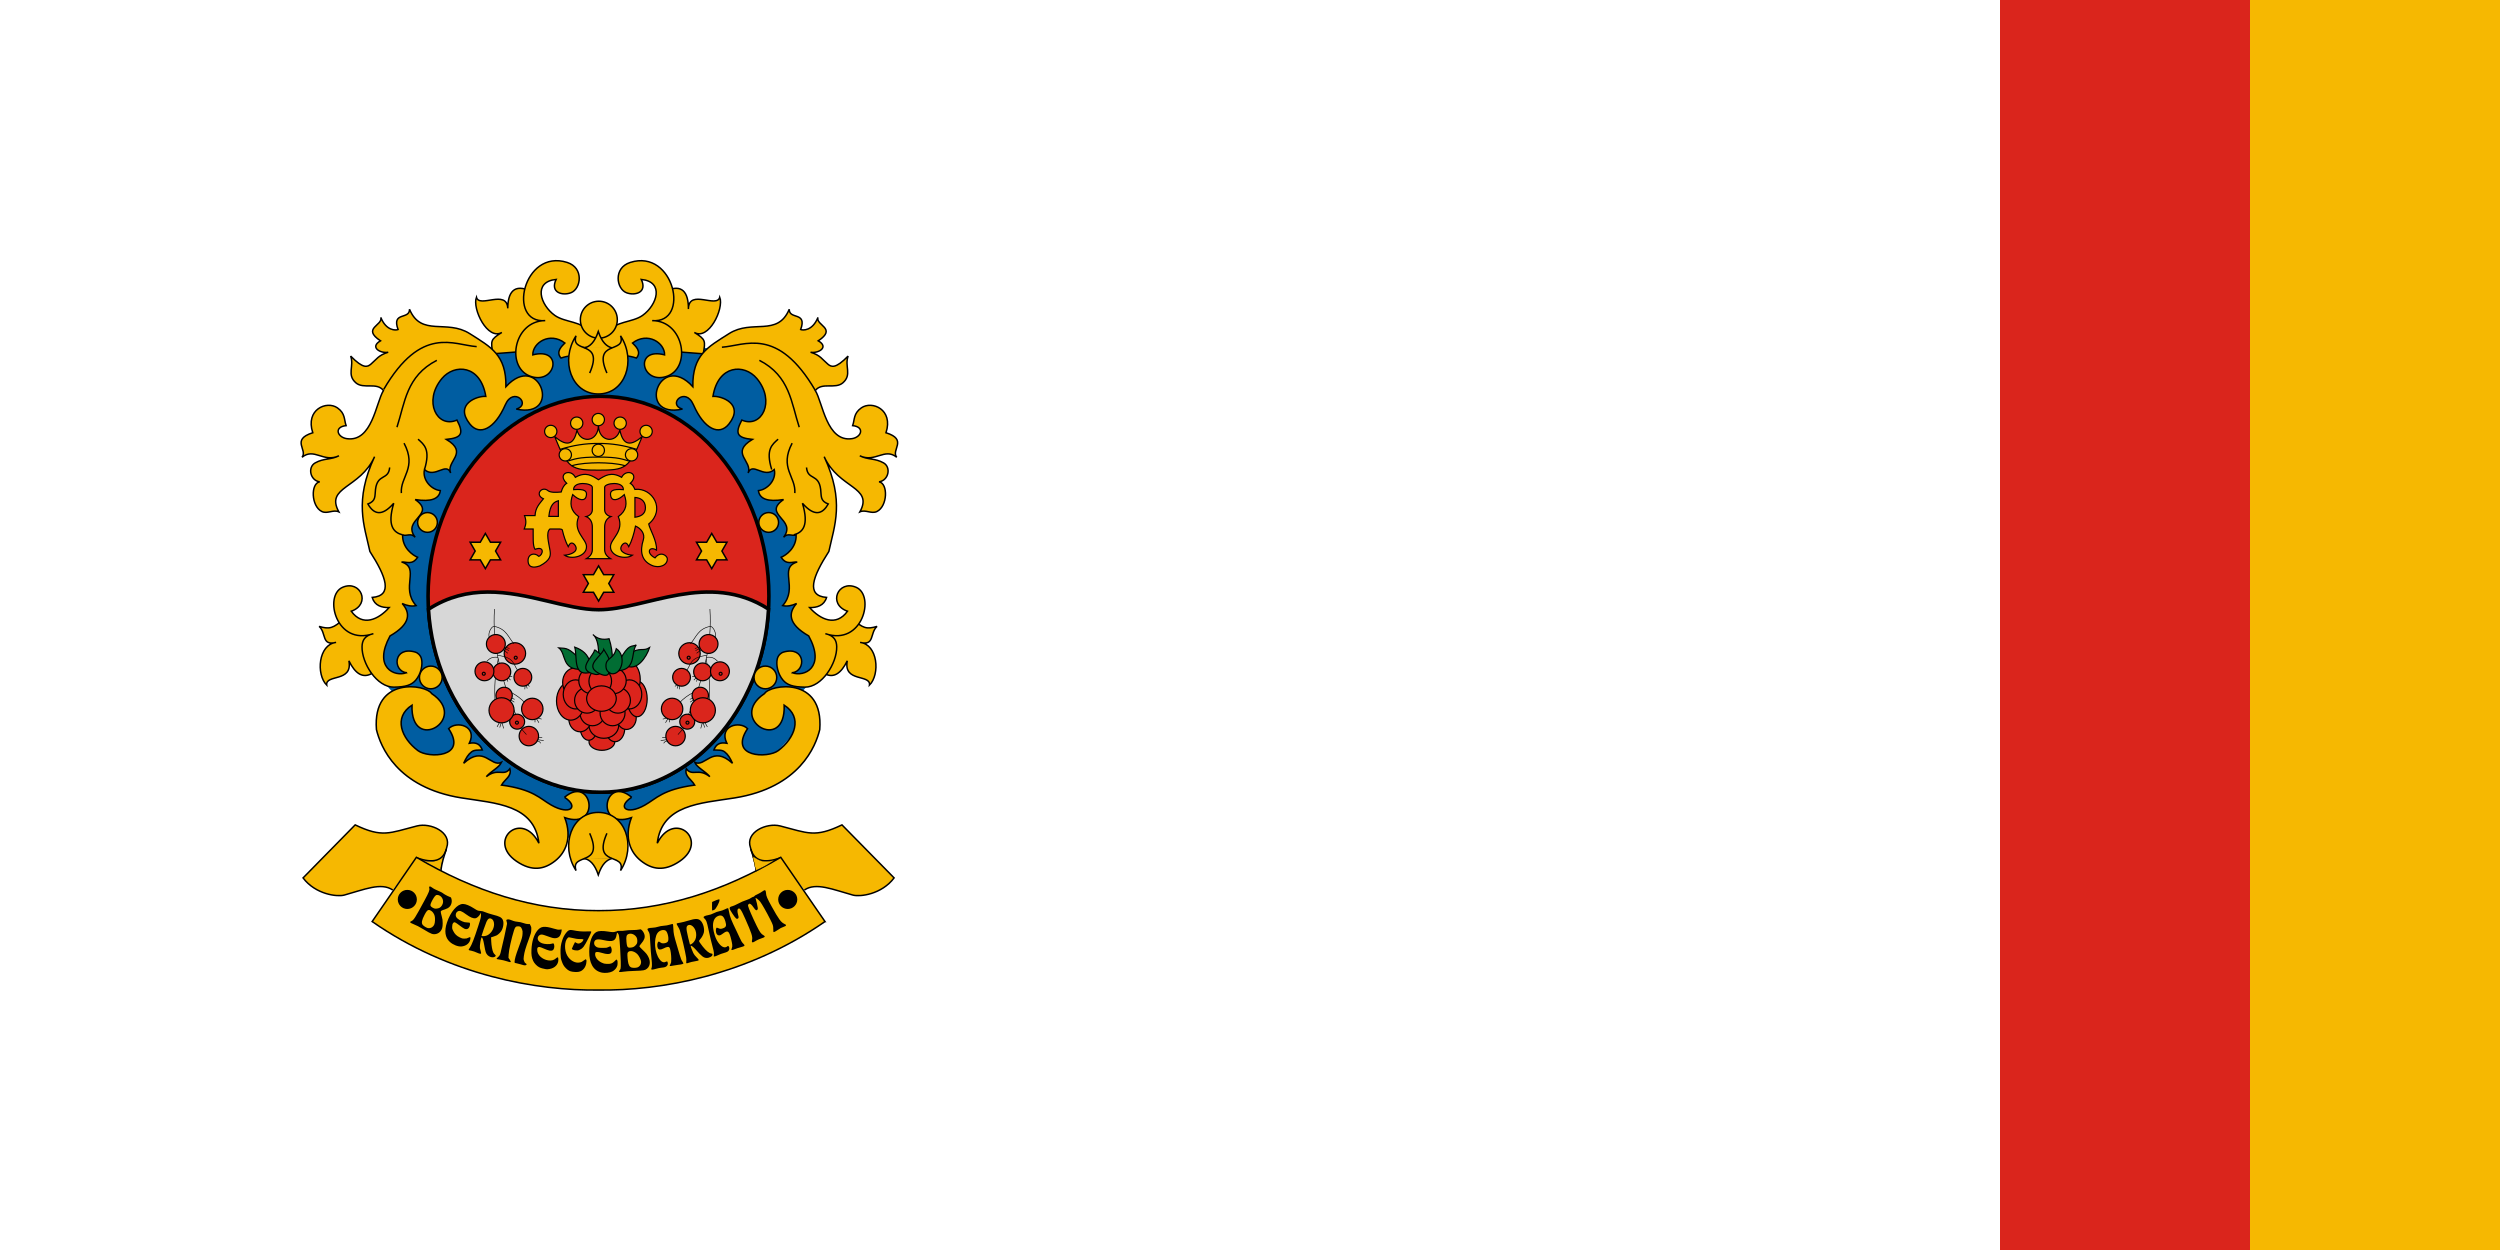 <svg width="1200" height="600" version="1.1" viewBox="0 0 1200 600" xmlns="http://www.w3.org/2000/svg">
 <g transform="translate(0,-522.52)">
  <g>
   <path d="m0 522.52h1200v600h-1200z" fill="#fff" style="paint-order:fill markers stroke"/>
   <path d="m1040 522.52h160v600h-160z" fill="#f6b801" style="paint-order:fill markers stroke"/>
   <path d="m960 522.52h120v600h-120z" fill="#da251c" style="paint-order:fill markers stroke"/>
  </g>
  <g transform="matrix(.144 0 0 .144 495.409 745.54)">
   <path d="m-1835.125-384.062-248.5 141.406-38.406 753.562-74.75 101.031 12.125 86.875 78.812 88.875-42.438 64.656 167.688 177.781 369.719 137.406s-4.05 74.75 4.031 74.75c5.484 0 74.902 1.523 128.094 2.719l-0.031 1.312s21.161-0.481 28.906-0.656c7.745 0.175 28.906 0.656 28.906 0.656l-0.032-1.312c53.192-1.196 122.609-2.719 128.094-2.719 8.081 0 4.031-74.75 4.031-74.75l369.719-137.406 167.687-177.781-42.406-64.656 78.781-88.875 12.125-86.875-56.179-118.174-56.978-736.42-248.469-141.406-385.281-76z" fill="#005da1"/>
   <g fill="#f6b801" stroke="#000">
    <g stroke-width="5">
     <path d="m-1145.642-520.95c3.144-65.004 95.605 0.7 104.551-37.376 14.6 39.79-37.885 145.523-84.853 117.683 38.405 23.739 37.276 27.779 29.799 71.216l-111.117-8.586-69.495-96.762 49.292-88.096 3.283-14.395c59.214-28.849 78.312 5.316 78.539 56.316z"/>
     <path d="m-1438.07-356.801c37.775 0.578 67.097-15.776 119.198 1.515 18.841-21.944-4.787-41.193-13.132-50.003 50.652-38.674 107.805-0.447 107.076 39.396-100.608-26.073-78.7 95.058 2.02 73.236 89.876-24.298 64.414-186.934-43.437-187.383 128.466 10.476 73.741-240.794-73.236-193.949-56.863 18.124-46.137 87.978-12.627 101.015 27.52 10.706 70.781 0.149 49.498-44.447 77.503 7.972 53.205 85.332 4.041 120.208-33.806 23.981-96.222 19.86-108.086 54.043l-49.814 1.072z"/>
     <path d="m-2292.231 511.426c-36.556 35.546-50.556 37.719-84.348 27.779 24.76 21.957 6.854 65.947 56.446 53.354-59.12 7.216-67.183 106.256-31.192 142.615-4.896-37.678 87.839-8.306 73.976-81.292 21.02 42.931 45.937 59.011 75.527 42.906l9.612-134.358z"/>
     <path d="m-1747.759-520.95c-3.144-65.004-95.605 0.7-104.551-37.376-14.6 39.79 37.885 145.523 84.853 117.683-38.405 23.739-37.276 27.779-29.799 71.216l111.117-8.586 69.402-89.847-49.199-95.011-3.283-14.395c-59.214-28.849-78.312 5.316-78.539 56.316z"/>
    </g>
    <path d="m-931.16 1304.513 15.381-5.039c10.336-3.386 33.92 22.195 47.291 14.648l24.053-13.575-16.636 31.935c-5.342 10.254-53.163 28.435-53.962 28.435-2.373-16.872-12.779-41.709-16.128-56.404z"/>
    <path d="m-758.999 1418.037c38.246-26.746 96.299-1.107 161.666 16.835 23.613 6.482 95.705-2.13 137.34-57.241l-173.746-176.777c-90.887 43.497-113.354 27.264-206.061 3.544-45.634-11.675-116.998 20.931-99.005 72.217 10.088 45.814 45.844 53.125 98.995 34.345" stroke-width="5"/>
    <path d="m-1995.755 1341.807c-12.136-5.63-35.028-21.206-36.808-22.144-2.644-1.394 12.282 2.686 24.16 3.163 17.218 0.692 26.604-5.113 35.679-10.869 3.636-2.306 5.269-1.599 8.754-4.172 3.986-2.943-1.599 12.801-3.116 19.254-1.518 6.454-1.842 13.787-3.571 16.684l-2.598 8.521z"/>
   </g>
   <g transform="translate(-2127.143)" stroke="#000" stroke-width="5">
    <path d="m-4.041 1418.037c-38.246-26.746-96.299-1.107-161.666 16.835-23.613 6.482-95.705-2.13-137.34-57.241l173.746-176.777c90.887 43.497 113.354 27.264 206.061 3.544 45.634-11.675 116.998 20.931 99.005 72.217-10.088 45.814-45.844 53.125-98.995 34.345" fill="#f6b801"/>
    <path d="m174.756 1281.667c-7.539 23.102-15.82 45.463-18.183 73.741" fill="none"/>
    <path d="m80.812 1449.352c0 16.179-13.116 29.294-29.294 29.294-16.179 0-29.294-13.116-29.294-29.294 0-16.179 13.116-29.294 29.294-29.294 16.179 0 29.294 13.116 29.294 29.294z"/>
   </g>
   <path d="m-690.309 1523.093-147.482-214.152c-191.663 112.772-389.516 178.13-607.3 177.787-217.784 0.344-415.637-65.014-607.3-177.787l-147.482 214.152c260.144 181.014 549.631 230.763 754.783 228.294 205.152 2.468 494.638-47.281 754.783-228.294z" fill="#f6b801" stroke="#000" stroke-width="5"/>
   <path d="m-1433.678 1693.399c-15.106-3.097-26.12-11.266-33.267-24.675-6.39-11.989-9.236-25.921-9.227-45.167 0.015-33.262 9.382-58.486 24.52-66.03 7.008-3.493 19.905-3.899 37.37-1.177 15.956 2.487 19.99 2.58 24.79 0.575 1.992-0.832 3.831-1.304 4.087-1.048 0.256 0.256 1.064-0.133 1.795-0.864 0.984-0.984 3.618-1.205 10.131-0.851 5.692 0.309 11.98-0.086 17.801-1.119 5.451-0.968 14.718-1.605 23.5-1.616 9.262-0.012 16.773-0.554 20.793-1.502 6.101-1.438 6.384-1.416 9.281 0.726 4.02 2.972 8.524 10.224 9.988 16.081 2.439 9.76-0.605 18.029-11.107 30.175-3.275 3.787-5.954 7.672-5.954 8.633s4.517 5.925 10.038 11.032c5.521 5.107 11.768 11.577 13.883 14.377 14.041 18.597 14.649 38.455 1.509 49.286-6.689 5.514-11.354 6.356-40.429 7.297-16.933 0.548-30.713 1.529-38.169 2.717-14.73 2.347-17.387 1.39-12.461-4.485 1.304-1.555 2.708-4.37 3.119-6.258 1.292-5.92 0.703-32.517-1.453-65.65-2.813-43.228-3.607-48.006-8.756-52.665-1.876-1.698-1.953-1.553-3.092 5.772-3.274 21.06-12.557 24.95-43.073 18.048-14.163-3.203-22.119-3.353-26.728-0.505-6.291 3.888-6.866 14.813-1.065 20.232 5.593 5.225 8.937 6.093 23.677 6.148 12.883 0.048 13.791-0.084 19.873-2.891 6.182-2.854 6.415-2.885 7.759-1.046 3.168 4.333 4.207 12.781 2.259 18.369-2.657 7.622-13.895 7.983-35.892 1.153-8.075-2.508-15.231-2.666-17.128-0.379-0.758 0.914-1.337 3.713-1.293 6.25 0.183 10.657 8.818 21.532 22.106 27.843 6.179 2.934 8.817 3.589 16.155 4.007 12.973 0.74 18.926-1.246 26.601-8.874l5.96-5.924 2.049 2.049c1.712 1.712 2.049 3.321 2.049 9.771 0 6.441-0.467 8.672-2.811 13.447-2.934 5.975-8.579 11.605-14.908 14.867-8.265 4.261-23.812 6.016-34.282 3.869zm116.821-17.033c8.918-2.477 14.556-11.352 13.287-20.918-0.871-6.564-7.191-18.69-12.512-24.005-12.145-12.132-30.591-13.431-32.71-2.303-0.958 5.033 1.118 27.367 3.187 34.275 3.082 10.291 7.987 14.026 18.412 14.017 3.584 0 8.235-0.483 10.336-1.067zm-11.654-68.758c4.465-2.278 9.914-7.979 11.499-12.031 1.816-4.64 1.298-14.307-1.007-18.826-5.311-10.411-17.965-15.929-27.442-11.967-6.81 2.847-8.191 8.226-6.654 25.924 1.102 12.696 2.604 17.215 6.239 18.781 3.357 1.446 12.864 0.416 17.365-1.88zm-203.442 82.761c-8.516-1.107-14.582-4.29-21.777-11.428-7.212-7.155-10.596-12.925-14.662-25.003-2.733-8.119-3.078-10.566-3.518-25-0.56-18.365 0.87-29.146 5.826-43.94 3.357-10.02 7.106-17.103 12.996-24.555 6.952-8.795 11.969-10.654 22.698-8.409 16.808 3.517 29.506 4.648 44.987 4.008 13.719-0.567 15.341-0.461 15.918 1.042 0.972 2.533-19.502 42.471-25.652 50.037-3.795 4.669-6.616 6.966-11.523 9.382-5.959 2.934-7.107 3.16-13.831 2.729-7.517-0.482-13.688-2.975-13.688-5.528 0-1.034 9.447-20.891 10.498-22.066 0.147-0.165 1.958 0.848 4.025 2.25 2.21 1.5 5.161 2.549 7.167 2.549 5.875 0 13.007-4.628 16-10.383 2.092-4.021 0.796-4.581-10.689-4.615-8.656-0.026-14.447-0.949-33.241-5.297-4.528-1.048-4.873-0.971-7.677 1.716-11.162 10.694-11.777 40.791-1.206 59.093 9.397 16.27 26.644 25.684 41.299 22.541 6.1-1.308 7.87-2.199 14.687-7.389 5.134-3.909 5.42-4.002 6.75-2.183 1.673 2.288 1.741 5.244 0.299 13.043-2.283 12.35-10.135 22.543-20.291 26.343-6.073 2.272-13.641 2.589-25.394 1.062zm262.49-8.232c-0.275-0.715 0.111-2.403 0.858-3.75 1.63-2.944 1.836-15.194 0.444-26.476-1.805-14.635-3.925-41.74-5.035-64.397-1.136-23.174-1.536-25.243-6.355-32.876-1.444-2.288-2.626-4.834-2.626-5.657 0-3.071 4.406-4.527 15.572-5.145 7.778-0.43 13.521-1.408 19.928-3.392 6.024-1.865 12.373-2.997 19.198-3.422 6.858-0.427 13.242-1.569 19.491-3.486 5.111-1.568 9.791-2.66 10.402-2.425 0.702 0.269 1.34 5.829 1.737 15.126 0.732 17.132 2.052 23.535 10.969 53.2 3.554 11.825 8.079 27.23 10.054 34.234 3.708 13.145 6.148 18.959 10.263 24.449 1.312 1.751 2.386 3.686 2.386 4.301 0 1.993-6.261 3.75-17.5 4.91-6.05 0.625-13.475 1.798-16.5 2.609-6.211 1.664-12 1.948-12 0.589 0-0.499 1.226-3.271 2.724-6.158 2.559-4.933 2.72-6.012 2.65-17.842-0.075-12.746-2.293-28.569-4.871-34.737-2.455-5.876-8.437-5.528-21.569 1.254-9.132 4.716-15.236 4.419-18.087-0.882-3.314-6.161-2.646-17.79 1.223-21.291 1.875-1.697 2.124-1.636 6.67 1.629 4.111 2.953 5.438 3.373 10.241 3.243 6.186-0.167 11.643-2.131 14.407-5.185 5.787-6.395 0.55-33.518-7.251-37.552-8.095-4.186-21.039 0.041-26.878 8.777-13.187 19.731-9.475 65.537 7.062 87.152 4.359 5.698 7.628 8.304 11.94 9.521 3.151 0.89 4.512 0.73 8.387-0.984 4.389-1.942 4.693-1.956 5.957-0.292 0.732 0.965 1.346 3.651 1.363 5.969 0.025 3.28-0.63 4.969-2.954 7.616-3.39 3.861-7.632 5.256-19.014 6.252-4.125 0.361-11.873 1.952-17.218 3.536-10.581 3.136-15.292 3.599-16.067 1.58zm-351.715-0.351c-8.038-1.22-17.227-3.938-22.211-6.57-7.598-4.011-16.18-13.151-19.73-21.012-4.994-11.056-6.417-20.142-5.747-36.69 1.113-27.497 8.45-51.068 20.253-65.062 11.741-13.92 22.907-15.11 54.406-5.798 11.826 3.496 14.316 3.92 19.779 3.364l6.25-0.636-0.012 2.778c-0.019 4.407-2.594 12.929-5.303 17.552-5.308 9.057-16.491 11.394-30.428 6.358-23.094-8.345-27.161-9.613-30.859-9.622-8.267-0.02-14.466 7.48-12.934 15.648 0.963 5.133 6.606 10.49 14.036 13.325 8.383 3.198 25.07 3.985 32.461 1.53 5.974-1.984 6.773-1.578 8.092 4.115 1.663 7.176-0.773 15.659-5.144 17.919-5.654 2.924-12.592 1.526-29.806-6.002-13.121-5.739-15.963-6.289-19.151-3.707-2.14 1.733-2.449 2.791-2.434 8.323 0.047 16.545 16.297 31.987 36.796 34.965 10.397 1.511 18.584-0.525 25.068-6.232 6.892-6.066 8.618-5.163 8.618 4.509 0 15.552-11.954 27.729-30 30.561-6.584 1.033-7.522 1.063-12 0.383zm-81.167-15.386c-4.767-1.59-11.408-3.333-14.758-3.872-3.35-0.539-6.537-1.257-7.083-1.594-2.566-1.586 0.142-16.008 6.383-33.995 1.908-5.5 6.027-16.975 9.153-25.5 8.049-21.948 9.497-27.312 10.129-37.5 0.473-7.631 0.236-9.849-1.56-14.585-3.107-8.194-5.9-10.415-13.097-10.415-8.027 0-10.155 2.155-14.008 14.182-8.109 25.316-17.045 65.596-17.707 79.818l-0.512 11 4.184 6.232c6.378 9.501 4.71 10.2-11.439 4.798-5.705-1.909-14.569-3.98-19.696-4.602-9.214-1.118-12.822-2.199-12.822-3.842 0-0.464 2.032-2.509 4.516-4.545 5.176-4.242 6.87-7.106 9.01-15.24 4.782-18.177 21.475-92.955 21.475-96.2 0-2.117-0.683-5.787-1.519-8.154-1.701-4.821-1.294-5.471 4.08-6.508 1.91-0.368 5.106 0.158 8.5 1.4 2.991 1.095 7.914 2.898 10.939 4.007s9.325 2.308 14 2.665c5.752 0.439 11.671 1.754 18.307 4.069 6.857 2.392 11.573 3.421 15.677 3.421h5.869l2.708 5.535c2.509 5.128 2.671 6.212 2.199 14.75-0.458 8.294-1.211 11.115-7.526 28.215-11.596 31.4-15.222 43.767-17.324 59.09-1.138 8.292-1.079 9.608 0.671 15 1.538 4.737 2.664 6.391 5.676 8.333 3.46 2.231 3.649 2.587 2.386 4.5-1.994 3.021-6.765 2.891-16.81-0.461zm549.638-5.008c-0.356-0.575-0.345-3.236 0.023-5.912 0.368-2.676 0.145-8.393-0.496-12.704-2.557-17.206-16.305-76.156-21.171-90.778-1.087-3.267-3.991-9.055-6.454-12.861-2.462-3.807-4.338-7.642-4.168-8.524 0.343-1.782 2.636-2.458 14.17-4.174 4.331-0.645 15.131-3.435 24-6.201 25.691-8.013 35.196-7.652 43.356 1.647 7.593 8.651 11.932 26.272 9.278 37.673-1.656 7.116-6.403 15.99-11.711 21.894-2.365 2.63-4.299 5.535-4.299 6.455 0 1.937 4.066 8.098 11.9 18.033 11.643 14.766 21.992 23.195 29.186 23.771 2.693 0.216 3.483 0.756 3.741 2.559 0.832 5.816-9.171 12.17-19.159 12.17-10.033 0-16.801-5.214-38.014-29.288-6.334-7.189-13.976-12.722-15.486-11.213-0.878 0.878 4.358 15.491 8.6 24.001 2.424 4.864 5.738 9.218 10.861 14.27 4.054 3.998 7.372 7.92 7.372 8.715 0 2.245-2.636 3.155-14.492 5.002-6.045 0.942-13.861 2.793-17.369 4.113-7.076 2.663-8.716 2.893-9.668 1.354zm23.726-68.619c2.034-2.109 4.938-6.535 6.454-9.835 3.651-7.947 3.903-20.833 0.583-29.849-5.521-14.994-18.388-23.039-26.563-16.608-3.502 2.755-4.212 7.469-2.688 17.855 1.034 7.047 8.789 40.166 10.509 44.883 0.68 1.865 7.098-1.669 11.704-6.446zm-675.204 48.731c-8.165-2.484-14.166-8.281-17.041-16.462-1.119-3.182-3.382-13.712-5.03-23.398-2.871-16.877-5.765-25.706-8.427-25.706-2.52 0-7.191 27.928-5.918 35.387 0.339 1.987 1.494 6.659 2.567 10.381 1.073 3.723 1.678 7.21 1.344 7.75-0.98 1.585-4.971 1.137-10.156-1.141-10.5-4.612-16.617-6.792-22.101-7.879-11.102-2.2-10.967-1.937-5.185-10.18 5.953-8.487 14.539-30.633 27.843-71.818 9.133-28.273 9.7-30.794 9.229-41l-0.162-3.5-3.052 5.236c-3.752 6.436-10.098 12.023-14.622 12.871-7.725 1.449-17.866-2.649-31.281-12.642-15.678-11.678-22.219-13.958-28.701-10.005-4.106 2.504-6.298 6.795-6.298 12.33 0 7.727 7.289 14.639 22.023 20.883 6.051 2.565 9.097 3.225 15.977 3.463 8.424 0.292 8.508 0.32 9.358 3.202 0.586 1.987 0.348 4.662-0.753 8.449-2.752 9.466-9.262 12.875-17.733 9.285-3.275-1.388-9.193-5.501-23.46-16.306-8.318-6.3-11.249-6.705-14.594-2.015-1.821 2.553-2.389 4.859-2.65 10.75-0.315 7.1-0.113 7.937 3.779 15.683 4.964 9.881 10.986 15.692 21.805 21.038 6.678 3.301 8.41 3.73 15.145 3.753 6.412 0.022 8.434-0.41 12.898-2.756 2.911-1.53 5.724-2.516 6.25-2.191 1.803 1.114 0.959 8.593-1.574 13.947-4.589 9.7-14.7 16.043-27.486 17.244-11.286 1.06-27.974-5.492-38.692-15.191-15.795-14.294-19.07-36.187-9.64-64.436 12.073-36.166 34.383-62.087 53.441-62.089 8.887 0 22.203 5.415 37.407 15.216 10.701 6.898 12.656 7.665 20.616 8.088 5.87 0.312 9.332 1.23 16.884 4.479 5.225 2.248 15.908 5.696 23.74 7.662 23.854 5.988 29.966 9.185 34.17 17.869 4.213 8.704 1.815 26.028-5.115 36.951-3.418 5.388-10.576 12.06-15.807 14.736-1.932 0.988-6.831 2.804-10.887 4.036l-7.374 2.24 0.553 13.111c0.607 14.384 3.588 30.641 6.858 37.397 1.147 2.369 3.565 5.488 5.374 6.932 2.851 2.275 3.151 2.928 2.25 4.904-1.71 3.752-9.305 5.411-15.769 3.445zm-11.493-72.751c14.876-7.273 25.051-27.337 21.626-42.643-1.392-6.22-3.922-9.998-8.165-12.192-6.819-3.526-11.668-0.561-16.623 10.163-2.546 5.511-16.338 45.101-16.338 46.9 0 0.178 1.238 0.477 2.75 0.664 5.291 0.655 11.791-0.468 16.75-2.892zm755.084 63.935c0.605-6.835-0.682-12.861-10.736-50.25-1.109-4.125-4.44-18.913-7.402-32.861-5.638-26.549-7.142-30.668-13.356-36.576-1.699-1.615-3.089-3.495-3.089-4.177 0-2.762 5.26-5.247 14.709-6.949 7.29-1.313 12.059-2.933 19.416-6.596 6.801-3.386 12.587-5.426 19.12-6.74 6.126-1.232 12.197-3.307 17.54-5.993 4.494-2.26 9.015-4.108 10.047-4.108 1.603 0 2.197 1.711 4.085 11.75 3.506 18.652 6.315 25.849 25.855 66.25 4.389 9.075 9.036 18.975 10.325 22 3.878 9.095 7.115 14.273 11.729 18.761 2.622 2.55 4.159 4.838 3.829 5.698-0.823 2.144-5.133 3.999-15.133 6.512-4.939 1.241-11.394 3.325-14.345 4.63-6.677 2.953-12.922 4.673-14.168 3.903-0.551-0.341-0.081-2.761 1.127-5.795 1.701-4.276 1.961-6.465 1.449-12.21-0.635-7.122-5.294-26.152-8.272-33.79-5.084-13.039-9.982-13.107-26.665-0.373-7.683 5.865-14.679 4.305-18.17-4.052-2.735-6.545-1.424-18.285 2.04-18.285 0.861 0 3.329 0.9 5.485 2 4.973 2.537 8.529 2.522 15.44-0.063 9.829-3.678 11.501-8.69 7.448-22.329-5.32-17.901-12.042-23.141-23.966-18.68-13.169 4.927-19.323 19.591-16.977 40.453 1.511 13.439 7.388 32.41 12.893 41.618 10.241 17.131 20.759 24.938 29.647 22.005 1.845-0.609 3.896-1.759 4.557-2.556 2.989-3.601 6.957 0.528 6.957 7.239 0 6.021-4.088 10.466-11.727 12.751-15.397 4.607-19.362 6.032-26.846 9.654-4.44 2.149-9.281 3.907-10.757 3.907h-2.684l0.598-6.75zm126.757-41.803c-0.328-0.854-0.132-3.892 0.435-6.75 2.174-10.963-1.441-22.122-22.722-70.147-14.166-31.968-18.582-38.002-24.136-32.975-2.558 2.315-2.528 9.248 0.082 18.668 2.598 9.375 2.531 11.363-0.447 13.315-4.287 2.809-7.072 0.371-17.787-15.569-12.945-19.259-13.04-22.41-0.766-25.5 3.575-0.9 11.225-4.257 17-7.461 9.616-5.334 22.389-10.851 32.5-14.037 4.92-1.551 10.208-4.173 15.081-7.481 2.034-1.38 4.653-2.509 5.821-2.509 1.21 0 2.548-0.934 3.111-2.174 0.628-1.382 3.778-3.357 8.653-5.423 4.216-1.787 11.331-5.759 15.809-8.826s8.706-5.577 9.393-5.577c3.175 0 4.427 2.572 4.868 10 0.566 9.533 3.838 17.227 18.857 44.339 23.926 43.19 30.847 52.649 42.581 58.2 4.412 2.087 5.391 2.989 5.138 4.737-0.24 1.665-1.915 2.754-7.312 4.755-8.969 3.325-10.075 3.92-21.707 11.667-5.339 3.556-10.514 6.31-11.5 6.12-1.576-0.304-1.801-1.553-1.856-10.332-0.071-11.291-0.673-13.181-10.359-32.486-11.886-23.692-26.85-50.006-33.46-58.841-4.344-5.806-16.28-14.827-15.235-11.515 2.544 8.069 7.617 30.304 7.617 33.387 0 4.083-2.018 6.969-4.875 6.969-2.182 0-6.682-4.8-11.56-12.329-3.537-5.459-8.452-9.659-11.315-9.667-0.688 0-2.192 0.939-3.344 2.09-1.613 1.613-1.954 2.841-1.483 5.347 1.311 6.987 14.332 37.1 28.691 66.352 10.374 21.133 14.835 27.321 22.654 31.422 7.18 3.765 5.289 6.733-6.602 10.36-4.753 1.45-11.94 4.501-15.971 6.781-4.032 2.28-8.312 4.701-9.512 5.381-2.99 1.693-5.626 1.573-6.341-0.288zm-1066.927-26.799c-5.061-1.659-13.429-6.173-28.651-15.453-13.703-8.355-22.71-13.003-33.492-17.284-11.916-4.731-13.148-6.748-5.994-9.815 7.651-3.28 12.285-10.576 43.343-68.244 15.325-28.454 17.985-35.269 16.128-41.319-0.918-2.991-0.833-3.877 0.497-5.208 1.471-1.471 1.96-1.382 5.929 1.082 2.379 1.477 5.799 3.752 7.6 5.056 1.801 1.304 6.751 3.795 11 5.536 8.371 3.431 19.422 8.865 20.225 9.947 1.476 1.985 16.297 10.178 21.239 11.739 4.806 1.519 5.896 2.302 6.7 4.814 1.917 5.987 2.223 10.404 1.095 15.833-2.229 10.738-9.193 17.647-21.842 21.672-12.569 3.999-14.192 4.95-14.192 8.315 0 1.659 1.449 8.228 3.22 14.598 2.811 10.11 3.219 13.109 3.208 23.583-0.014 13.51-1.785 19.844-7.482 26.751-6.711 8.136-18.629 11.643-28.533 8.396zm0.894-22.296c6.553-4.606 9.08-10.688 9.534-22.949 0.435-11.752-1.128-18.09-6.226-25.25-3.612-5.072-10.001-9.151-14.335-9.151-4.283 0-8.005 4.182-14.061 15.798-9.397 18.026-11.18 26.853-6.742 33.384 2.395 3.525 10.752 9.099 16.316 10.882 4.683 1.501 11.121 0.376 15.515-2.713zm25.32-64.873c5.59-3.276 10.373-11.088 11.1-18.129 1.284-12.439-8.289-24.349-19.572-24.349-3.285 0-4.491 0.628-7.412 3.861-4.181 4.628-12.444 19.492-14.342 25.798-1.152 3.827-1.149 4.931 0.021 7.192 1.372 2.654 7.285 6.575 12.404 8.225 4.321 1.393 13.203 0.097 17.802-2.598zm907.836 8.288c-0.289-0.754-0.4-7.198-0.245-14.319l0.281-12.947 3.5-1.735c6.657-3.3 16.51-6.998 19-7.131 2.245-0.12 2.473 0.208 2.232 3.224-0.593 7.419-11.888 28.509-16.732 31.241-4.724 2.665-7.438 3.228-8.036 1.668z"/>
   <g stroke="#000">
    <path d="m-877.307 438.189c0 361.109-251.129 653.846-560.912 653.846s-575.247-292.737-575.247-653.846c0-361.109 265.464-665.968 575.247-665.968s560.912 304.859 560.912 665.968z" fill="#da251c" stroke-width="12"/>
    <path d="m-937.796 1281.667c7.539 23.102 15.82 45.463 18.183 73.741" fill="#f6b801" stroke-width="5"/>
    <path d="m-843.852 1449.352c0 16.179 13.116 29.294 29.294 29.294s29.294-13.116 29.294-29.294c0-16.179-13.116-29.294-29.294-29.294s-29.294 13.116-29.294 29.294z" stroke-width="5"/>
    <path d="m-1814.5 424.656c-65.265 0.308-131.79 14.857-197.625 57.438 20.451 340.639 276.779 609.937 573.906 609.937 297.264 0 540.511-269.546 559.688-610.406-201.023-129.383-408.495 2.031-566.438 2.031-106.402 0-235.289-59.634-369.531-59z" fill="#d7d7d7" stroke-width="12"/>
   </g>
   <g fill="#f6b801" stroke="#000">
    <g>
     <path d="m-1558.727 1108.921c92.57-77.922 124.228 110.356 1.039 67.91 25.79 69.057 1.512 117.387-31.904 143.826-36.48 28.863-77.548 36.659-129.222 1.397-99.992-68.235 17.743-173.239 74.845-60.074-15.361-128.919-143.804-132.797-257.801-150.968-216.895-34.573-270.367-172.595-283.789-227.759-13.918-180.718 167.092-149.726 183.995-120.148 127.332 85.2-70.852 202.821-65.49 38.656-63.315 41.045-34.994 110.293 19.751 151.491 34.605 26.042 166.746 23.89 102.393-73.133 26.431-27.334 96.868-9.307 69.128 48.582 24.853-4.128 36.262 4.356 43.14 22.462-13.115 1.138-25.837-1.34-35.87 6.332-11.133 8.514-18.11 20.302-26.223 38.033 67.975-62.153 90.325 14.55 126.024-3.097-8.892 18.281-33.459 28.125-50.512 47.658 38.626-30.519 57.942 0.716 78.389-26.183 6.895 25.398-15.723 33.55-27.878 54.27 106.743 14.506 127.673 45.006 166.323 66.865 62.267 35.216 93.312 5.643 43.66-26.119z" stroke-width="5.158"/>
     <g stroke-width="5">
      <path d="m-1966.457 709.415c0 20.921-16.96 37.881-37.881 37.881-20.921 0-37.881-16.96-37.881-37.881s16.96-37.881 37.881-37.881c20.921 0 37.881 16.96 37.881 37.881z"/>
      <path d="m-2085.655 693.758c-47.2-6.629-43.506-90.594 30.305-68.69 6.529 1.938 16.627 9.564 19.776 21.698 5.088 19.605-1.472 50.984-18.688 71.302-13.977 16.496-33.253 23.144-72.809 23.672-57.199 0.764-107.521-79.802-106.456-134.845 0.395-20.411 8.429-36.776 37.766-43.446-124.016 42.675-166.551-127.006-102.531-154.553 59.814-25.738 96.112 56.154 28.789 79.802 38.158 52.426 90.315 27.971 126.269-12.122-24.62 0.237-47.918-6.131-56.569-33.84 69.942-5.755 46.972-68.569-7.576-153.302-18.602-86.523-53.302-167.427 15.657-315.914-48.559 107.513-165.131 99.386-119.198 183.848-18.351-8.305-38.502 7.805-56.569-1.01-35.994-17.562-37.709-94.013-7.071-98.995-31.988-4.377-41.069-48.542-15.152-63.135 29.169-16.424 52.191-9.615 79.297-23.739-51.686 24.364-82.664-28.187-123.239 5.051 20.177-24.461-38.169-58.559 35.861-81.822-25.45-77.795 46.781-107.859 82.327-82.833 26.514 18.667 21.777 39.341 28.789 59.094-41.716 4.656-28.899 38.828 2.02 43.437 84.946 12.662 97.69-120.775 122.524-160.344-22.639-29.204-66.493-3.344-92.22-25.968-30.692-26.99-4.834-55.103-17.173-88.955 42.236 43.286 55.827 36.691 67.619 26.794 19.05-15.988 24.262-29.27 57.64-39.631-25.121 5.017-63.457-16.316-25.795-37.967-63.818-42.41 9.345-51.176 0.959-78.2 18.042 45.382 50.151 43.636 57.691 40.641-22.408-61.147 38.914-31.718 38.029-67.792 39.166 93.431 123.399 32.16 200.847 81.404 70.894 45.077 121.906 70.652 120.626 176.777 111.846-121.786 190.183 108.384 34.457 74.751 51.938-15.093-9.212-77.054-36.56-14.305-35.491 81.433-86.133 104.57-118.289 63.864-52.362-66.283 24.461-93.922 53.303-91.985-17.366-106.058-104.619-109.213-146.176-59.66-63.791 76.065-16.191 167.591 49.977 138.687 23.813 45.655 15.784 59.081-35.121 64.415 75.854 45.882-2.142 72.175 14.142 112.127-14.773-38.699-52.128 19.523-87.342-11.53-7.609 34.83 23.041 66.861 52.997 70.119-3.718 27.639-30.605 38.347-83.843 29.799 73.188 50.686-46.369 65.9 0 125.764-15.075-16.126-27.606-2.368-41.921-8.081-1.577 44.118 34.77 68.473 50.002 74.751-17.846 26.73-35.692 14.808-53.538 15.657 63.698 19.936-5.132 85.233 48.487 145.462-14.782 3.299-30.339 0.4-46.467-7.071 26.984 30.161 30.558 67.463-40.406 108.086-57.733 105.923 15.89 137.597 54.548 122.734z"/>
      <path d="m-1982.392 192.73c0 18.195-14.75 32.946-32.946 32.946s-32.946-14.75-32.946-32.946 14.75-32.946 32.946-32.946 32.946 14.75 32.946 32.946z"/>
      <path d="m-2161.429-250.495c126.132-215.929 234.239-147.884 310-142.857"/>
      <path d="m-2117.143-124.781c26.514-81.056 30.98-170.511 132.857-222.857"/>
      <path d="m-2141.429 9.505c-3.929 43.504-40.465 19.411-47.143 72.857-2.83 22.647 2.263 38.453-25.357 48.929 19.351 33.778 45.829 43.49 86.072-2.5-22.232 74.337-1.442 97.219 29.286 105.357"/>
      <path d="m-2093.571-71.566c43.72 83.029-12.92 111.334-8.929 166.429"/>
      <path d="m-2025.357 16.291c20.609-67.118-1.322-82.997-21.428-101.071"/>
      <path d="m-1451.279-356.801c-37.775 0.578-67.097-15.776-119.198 1.515-18.841-21.944 4.787-41.193 13.132-50.003-50.652-38.674-107.805-0.447-107.076 39.396 100.608-26.073 78.7 95.058-2.02 73.236-89.876-24.298-64.414-186.934 43.437-187.383-128.466 10.476-73.741-240.794 73.236-193.949 56.863 18.124 46.137 87.978 12.627 101.015-27.52 10.706-70.781 0.149-49.498-44.447-77.503 7.972-53.205 85.332-4.041 120.208 33.806 23.981 96.222 19.86 108.086 54.043l54.1-7.499z"/>
      <path d="m-1382.609-483.07c0 34.031-27.588 61.619-61.619 61.619-34.032 0-61.619-27.588-61.619-61.619s27.588-61.619 61.619-61.619c34.031 0 61.619 27.588 61.619 61.619z"/>
     </g>
    </g>
    <g transform="matrix(1,0,0,-1,-2104.041,920.907)">
     <path d="m617.373 1305.547c7.436-13.872 25.611-43.316 24.424-64.159 0.012-1.593-0.499-3.525-1.137-4.293-0.677-0.816-0.743-1.396-0.158-1.396 0.55 0 1.25-1.856 1.554-4.124 0.304-2.268 0.753-4.324 0.997-4.568 0.244-0.244 9.323-0.32 20.176-0.169l19.732 0.274-3.008 7.576c-5.712 14.384-8.216 25.758-8.229 37.376-0.017 14.465 2.261 20.386 11.112 28.881 3.526 3.384 6.41 6.68 6.41 7.324 0 0.853-6.015 5.464-22.873 5.464-20.289 0-72.447 1.569-49.001-8.186z" stroke="none"/>
     <path d="m598.571 1220.219h138.571v90l-137.561 3.535z" stroke="#000"/>
     <g stroke="#000" stroke-width="5">
      <path d="m629.325 1226.108c49.558 112.92-65.546 63.201-45.457 124.249-54.11-83.737-14.905-193.949 74.149-193.949s128.259 110.212 74.149 193.949c20.089-61.048-95.015-11.329-45.457-124.249"/>
      <path d="m612.152 1309.951c17.409 4.643 33.407 17.752 45.865 54.548 12.458-36.797 28.456-49.905 45.865-54.548"/>
     </g>
    </g>
    <path d="m-601.169 511.426c36.556 35.546 50.556 37.719 84.348 27.779-24.76 21.957-6.854 65.947-56.446 53.354 59.12 7.216 67.183 106.256 31.192 142.615 4.896-37.678-87.839-8.306-73.976-81.292-21.02 42.931-45.937 59.011-75.527 42.906l-9.612-134.358z" stroke-width="5"/>
    <path d="m-897.646 1341.807c12.136-5.63 35.028-21.206 36.808-22.144 2.644-1.394-12.282 2.686-24.16 3.163-17.218 0.692-26.604-5.113-35.679-10.869-3.636-2.306-5.269-1.599-8.754-4.172-3.986-2.943 1.599 12.801 3.116 19.254 1.518 6.454 1.842 13.787 3.571 16.684l2.598 8.521z"/>
    <g>
     <path d="m-1334.673 1108.921c-92.57-77.922-124.228 110.356-1.039 67.91-25.79 69.057-1.512 117.387 31.904 143.826 36.48 28.863 77.548 36.659 129.222 1.397 99.992-68.235-17.743-173.239-74.845-60.074 15.361-128.919 143.804-132.797 257.801-150.968 216.895-34.573 270.367-172.595 283.789-227.759 13.918-180.718-167.092-149.726-183.995-120.148-127.332 85.2 70.852 202.821 65.49 38.656 63.315 41.045 34.994 110.293-19.751 151.491-34.605 26.042-166.746 23.89-102.393-73.133-26.431-27.334-96.868-9.307-69.128 48.582-24.853-4.128-36.262 4.356-43.14 22.462 13.115 1.138 25.837-1.34 35.87 6.332 11.133 8.514 18.11 20.302 26.223 38.033-67.975-62.153-90.325 14.55-126.024-3.097 8.892 18.281 33.459 28.125 50.512 47.658-38.626-30.519-57.942 0.716-78.389-26.183-6.895 25.398 15.723 33.55 27.878 54.27-106.743 14.506-127.673 45.006-166.323 66.865-62.267 35.216-93.312 5.643-43.66-26.119z" stroke-width="5.158"/>
     <g stroke-width="5">
      <path d="m-926.944 709.415c0 20.921 16.96 37.881 37.881 37.881 20.921 0 37.881-16.96 37.881-37.881s-16.96-37.881-37.881-37.881c-20.921 0-37.881 16.96-37.881 37.881z"/>
      <path d="m-799.174 693.758c47.2-6.629 43.506-90.594-30.305-68.69-6.529 1.938-16.627 9.564-19.776 21.698-5.088 19.605 1.472 50.984 18.688 71.302 13.977 16.496 33.253 23.144 72.809 23.672 57.199 0.764 107.521-79.802 106.456-134.845-0.395-20.411-8.429-36.776-37.766-43.446 124.016 42.675 166.551-127.006 102.531-154.553-59.814-25.738-96.112 56.154-28.789 79.802-38.158 52.426-90.315 27.971-126.269-12.122 24.62 0.237 47.918-6.131 56.569-33.84-69.942-5.755-46.972-68.569 7.576-153.302 18.602-86.523 53.302-167.427-15.657-315.914 48.559 107.513 165.131 99.386 119.198 183.848 18.351-8.305 38.502 7.805 56.569-1.01 35.994-17.562 37.709-94.013 7.071-98.995 31.988-4.377 41.069-48.542 15.152-63.135-29.169-16.424-52.191-9.615-79.297-23.739 51.686 24.364 82.664-28.187 123.239 5.051-20.177-24.461 38.169-58.559-35.861-81.822 25.45-77.795-46.781-107.859-82.327-82.833-26.514 18.667-21.777 39.341-28.789 59.094 41.716 4.656 28.899 38.828-2.02 43.437-84.946 12.662-97.69-120.775-122.524-160.344 22.639-29.204 66.493-3.344 92.22-25.968 30.692-26.99 4.834-55.103 17.173-88.955-42.236 43.286-55.827 36.691-67.619 26.794-19.05-15.988-24.262-29.27-57.64-39.631 25.121 5.017 63.457-16.316 25.795-37.967 63.818-42.41-9.345-51.176-0.959-78.2-18.042 45.382-50.151 43.636-57.691 40.641 22.408-61.147-38.914-31.718-38.029-67.792-39.166 93.431-123.399 32.16-200.847 81.404-70.894 45.077-121.906 70.652-120.626 176.777-111.846-121.786-190.183 108.384-34.457 74.751-51.938-15.093 9.212-77.054 36.56-14.305 35.491 81.433 86.133 104.57 118.289 63.864 52.362-66.283-24.461-93.922-53.303-91.985 17.366-106.058 104.62-109.213 146.176-59.66 63.791 76.065 16.191 167.591-49.977 138.687-23.813 45.655-15.784 59.081 35.121 64.415-75.854 45.882 2.142 72.175-14.142 112.127 14.773-38.699 52.128 19.523 87.342-11.53 7.609 34.83-23.041 66.861-52.997 70.119 3.718 27.639 30.605 38.347 83.843 29.799-73.188 50.686 46.369 65.9 0 125.764 15.075-16.126 27.606-2.368 41.921-8.081 1.577 44.118-34.77 68.473-50.002 74.751 17.846 26.73 35.692 14.808 53.538 15.657-63.698 19.936 5.132 85.233-48.487 145.462 14.782 3.299 30.339 0.4 46.467-7.071-26.984 30.161-30.558 67.463 40.406 108.086 57.733 105.923-15.89 137.597-54.548 122.734z"/>
      <path d="m-911.009 192.73c0 18.195 14.75 32.946 32.946 32.946s32.946-14.75 32.946-32.946-14.75-32.946-32.946-32.946-32.946 14.75-32.946 32.946z"/>
      <path d="m-722.472-246.995c-126.132-215.929-235.739-149.384-311.5-144.357"/>
      <path d="m-776.258-124.781c-26.514-81.056-30.98-170.511-132.857-222.857"/>
      <path d="m-751.972 9.505c3.929 43.504 40.465 19.411 47.143 72.857 2.83 22.647-2.263 38.453 25.357 48.929-19.351 33.778-45.829 43.49-86.072-2.5 22.232 74.337 1.442 97.219-29.286 105.357"/>
      <path d="m-799.829-71.566c-43.72 83.029 12.92 111.334 8.929 166.429"/>
      <path d="m-868.043 16.291c-20.609-67.118 1.322-82.997 21.428-101.071"/>
     </g>
    </g>
    <g transform="translate(-2104.041,2.857)">
     <path d="m598.571 1220.219h138.571v90l-138.571 2.525z"/>
     <g stroke-width="5">
      <path d="m629.325 1226.108c49.558 112.92-65.546 63.201-45.457 124.249-54.11-83.737-14.905-193.949 74.149-193.949s128.259 110.212 74.149 193.949c20.089-61.048-95.015-11.329-45.457-124.249"/>
      <path d="m612.152 1309.951c17.409 4.643 33.407 17.752 45.865 54.548 12.458-36.797 28.456-49.905 45.865-54.548"/>
     </g>
    </g>
   </g>
   <path d="m-2111.933 1449.352c0 16.179 13.116 29.294 29.294 29.294 16.179 0 29.294-13.116 29.294-29.294 0-16.179-13.116-29.294-29.294-29.294-16.179 0-29.294 13.116-29.294 29.294z" stroke="#000" stroke-width="5"/>
   <g fill="#f6b801" stroke="#000" stroke-width="5">
    <path d="m-1822.473 346.756-16.961-29.311-33.865-0.033 16.904-29.344-16.904-29.344 33.865-0.033 16.961-29.311 16.961 29.311 33.865 0.033-16.904 29.344 16.904 29.344-33.865 0.033z"/>
    <path d="m-1445.095 454.842-16.961-29.311-33.865-0.033 16.904-29.344-16.904-29.344 33.865-0.033 16.961-29.311 16.961 29.311 33.865 0.033-16.904 29.344 16.904 29.344-33.865 0.033z"/>
    <path d="m-1067.923 346.756 16.961-29.311 33.865-0.033-16.904-29.344 16.904-29.344-33.865-0.033-16.961-29.311-16.961 29.311-33.865 0.033 16.904 29.344-16.904 29.344 33.865 0.033z"/>
   </g>
   <g transform="translate(-3449)" stroke="#000" stroke-width="4">
    <g fill="#f6b801">
     <path d="m1932-115.638c-10.768 55.453-38.468 52.979-74.5 22 43.502 108.424 57.353 112 145.932 112 88.578 0 102.43-3.576 145.931-112-36.032 30.979-63.732 33.453-74.5-22-10.694 46.499-70.863 41.384-71.431-15.5-0.569 56.884-60.738 61.999-71.432 15.5z"/>
     <path d="m1899-11.138c23.232-6.206 33.993-14.097 104.432-14 70.439-0.097 81.199 7.794 104.431 14"/>
     <path d="m1913.5 3.862c29.788-8.402 59.575-9.453 89.932-10 30.356 0.547 60.144 1.598 89.931 10"/>
     <path d="m1865.017-110.638c0 11.331-9.186 20.517-20.517 20.517s-20.517-9.186-20.517-20.517c0-11.331 9.186-20.517 20.517-20.517s20.517 9.186 20.517 20.517z"/>
     <path d="m1951.517-138.138c0 11.331-9.186 20.517-20.517 20.517s-20.517-9.186-20.517-20.517 9.186-20.517 20.517-20.517 20.517 9.186 20.517 20.517z"/>
     <path d="m2023.517-150.138c0 11.331-9.186 20.517-20.517 20.517s-20.517-9.186-20.517-20.517 9.186-20.517 20.517-20.517 20.517 9.186 20.517 20.517z"/>
     <path d="m2023.517-47.638c0 11.331-9.186 20.517-20.517 20.517s-20.517-9.186-20.517-20.517 9.186-20.517 20.517-20.517 20.517 9.186 20.517 20.517z"/>
     <path d="m1913.517-32.638c0 11.331-9.186 20.517-20.517 20.517s-20.517-9.186-20.517-20.517 9.186-20.517 20.517-20.517 20.517 9.186 20.517 20.517z"/>
    </g>
    <path d="m2131.863-50.638c-46.075-14.266-83.949-20-128.431-20-44.483 0-82.356 5.734-128.432 20" fill="none"/>
    <g fill="#f6b801">
     <path d="m2141.846-110.638c0 11.331 9.186 20.517 20.517 20.517s20.517-9.186 20.517-20.517c0-11.331-9.186-20.517-20.517-20.517s-20.517 9.186-20.517 20.517z"/>
     <path d="m2055.346-138.138c0 11.331 9.186 20.517 20.517 20.517s20.517-9.186 20.517-20.517-9.186-20.517-20.517-20.517-20.517 9.186-20.517 20.517z"/>
     <path d="m2093.346-32.638c0 11.331 9.186 20.517 20.517 20.517s20.517-9.186 20.517-20.517-9.186-20.517-20.517-20.517-20.517 9.186-20.517 20.517z"/>
    </g>
   </g>
   <path d="m-1546.322 26.375c-15.072 0.198-26.304 15.722-5.062 36-8.459 4.903-14.464 15.206-18.344 28.906-17.433 1.455-35.764 2.352-44.156-4.656-19.746-16.49-45.514 13.612-15 27.25-12.222 15.608-26.591 28.943-28 56h-35c7.948 21.602 3.4 32.247-1 44.75h29.75c0.491 25.989-1.921 55.841 6.25 67.75 33.357-12.708 26.256 19.3 12.5 23.25-15.025-14.248-36.442-7.324-35.75 15.25 0.892 29.101 29.647 20.064 39.25 16.75 37.525-19.994 36.362-36.027 34-51.25-3.817-24.601-14.626-59.71-0.5-71.75h33c4.357 0.039 6.951 1.069 8.25 2.531 4.939 21.357 11.657 41.101 19.75 56.219 9.93-22.844 22.142-7.174 24.938-1 8.057 17.793-14.893 27.507-36.938 29.688 22.815 15.776 73.954 3.972 73.062-29.219-0.691-25.707-46.66-50.302-26.062-99.469-28.409-20.786-30.111-43.758-20-73.469 20.411 19.517 40.992 23.624 45.25 4.969 3.905-17.111-4.827-24.388-42.25-21.5 0-29.999 62.5-21.711 62.5-8v75.344c0 12.749-11.211 20.813-20.5 22.406 14.004 5.886 20.494 19.032 20.5 34.25v73c0.667 13-4.167 24-19.5 33h80.094c-15.333-9-20.167-20-19.5-33v-73c0.01-15.218 6.496-28.364 20.5-34.25-9.289-1.593-20.5-9.657-20.5-22.406v-75.344c0-13.711 62.5-21.999 62.5 8-37.423-2.888-46.155 4.389-42.25 21.5 4.258 18.655 24.839 14.548 45.25-4.969 10.111 29.711 8.409 52.683-20 73.469 20.597 49.167-25.372 73.761-26.062 99.469-0.892 33.19 50.247 44.995 73.062 29.219-22.044-2.181-44.995-11.894-36.938-29.688 2.796-6.174 15.008-21.844 24.938 1 9.63-17.991 17.338-42.505 22.375-68.531 16.696 6.995 32.773 24.823 26.031 46.031-12.063 37.948-6.457 69.609 28.5 85 25.512 11.233 52.942-1.138 51.5-22.5-0.651-9.643-22.036-26.863-41-2.5-31.153-16.157-19.673-40.838 5-26 1.965-30.933-23.195-70.571-26-87 57.835-47.867 12.199-122.205-46-115.281-3.763-9.361-8.847-16.417-15.406-20.219 33.158-31.654-12.784-51.72-29-20-34.394-20.024-55.622-5.763-77.062 8-21.441-13.763-42.637-28.024-77.031-8-5.828-11.4-15.483-16.111-23.938-16zm222.438 83c17.215 1.183 34.421 9.859 35 33.5s-18.477 30.352-35 32.5zm-255.25 11v52.25h-31.75c4.327-40.356 17.582-47.978 31.75-52.25z" fill="#f6b801" stroke="#000" stroke-width="4"/>
   <g transform="translate(-1140)" stroke="#000">
    <path d="m-508.854 909.887c6.458 0.998 11.254 0.334 15.854-0.525" fill="none" stroke-width="2"/>
    <path d="m-548.269 629.362c0 19.734-15.997 35.731-35.731 35.731s-35.731-15.997-35.731-35.731 15.997-35.731 35.731-35.731 35.731 15.997 35.731 35.731z" fill="#da251c" stroke-width="4"/>
    <g fill="none" stroke-width="2">
     <path d="m-652 481.362c-8.042 118.983 22.619 212.088 42 277"/>
     <path d="m-587 597.362c-18.668-20.333-24.65-49.713-65-58-10.608-3.217-33.16 33.943-5 54"/>
     <path d="m-631 611.362 23.5 17.5"/>
     <path d="m-628.5 607.362 24.5 12.5"/>
     <path d="m-627 605.362 25 7.5"/>
    </g>
    <path d="m-576.313 643.612c0 2.726-2.21 4.937-4.937 4.937s-4.937-2.21-4.937-4.937 2.21-4.937 4.937-4.937 4.937 2.21 4.937 4.937z" fill="#da251c" stroke-width="4"/>
    <g fill="none" stroke-width="2">
     <path d="m-639.5 646.862c-5.743 37.786-14.05 66.051-11 136.5"/>
     <path d="m-677.5 655.362c8.1-7.72 15.914-15.669 37-13"/>
     <path d="m-641.5 635.862c55.672 6.43 52.358 30.208 66 49"/>
     <path d="m-597 759.362c17.609 9.041 33.881 20.309 47.5 36"/>
     <path d="m-593.5 805.362 16.5 35.5"/>
    </g>
    <path d="m-505.06 904.862c0 17.916-14.524 32.44-32.44 32.44s-32.44-14.524-32.44-32.44 14.524-32.44 32.44-32.44 32.44 14.524 32.44 32.44z" fill="#da251c" stroke-width="4"/>
    <g fill="none" stroke-width="2">
     <path d="m-567 875.862 21.5 24"/>
     <path d="m-607.5 723.362-5-19.5 14 14.5"/>
     <path d="m-613 705.362 20 1.5"/>
     <path d="m-551 748.862 2-22.5 6 20"/>
     <path d="m-548.5 727.862 13 11.5"/>
     <path d="m-643.5 874.362 13.5-25 8.5 30"/>
     <path d="m-634.5 876.362 5.5-17.5"/>
     <path d="m-508 916.862 20 3"/>
     <path d="m-511.5 920.862c9.727 0.707 10.994 4.586 13.5 8"/>
     <path d="m-517 858.862v-20.5l13 22"/>
     <path d="m-495 848.362-20.5-6"/>
     <path d="m-585 782.362-13.5-5.5"/>
     <path d="m-586 791.862-15.5-10"/>
    </g>
    <g fill="#da251c" stroke-width="4">
     <path d="m-616 597.862c0 17.397-14.103 31.5-31.5 31.5s-31.5-14.103-31.5-31.5 14.103-31.5 31.5-31.5 31.5 14.103 31.5 31.5z"/>
     <path d="m-597.881 690.862c0 16.358-13.261 29.619-29.619 29.619s-29.619-13.261-29.619-29.619 13.261-29.619 29.619-29.619 29.619 13.261 29.619 29.619z"/>
     <path d="m-654 688.862c0 17.397-14.103 31.5-31.5 31.5s-31.5-14.103-31.5-31.5 14.103-31.5 31.5-31.5 31.5 14.103 31.5 31.5z"/>
     <path d="m-682.813 697.112c0 2.726-2.21 4.937-4.937 4.937s-4.937-2.21-4.937-4.937 2.21-4.937 4.937-4.937 4.937 2.21 4.937 4.937z"/>
     <path d="m-592.731 769.362c0 15.06-12.209 27.269-27.269 27.269s-27.269-12.209-27.269-27.269 12.209-27.269 27.269-27.269 27.269 12.209 27.269 27.269z"/>
     <path d="m-527.881 708.862c0 16.358-13.261 29.619-29.619 29.619s-29.619-13.261-29.619-29.619 13.261-29.619 29.619-29.619 29.619 13.261 29.619 29.619z"/>
     <path d="m-490.269 814.362c0 19.734-15.997 35.731-35.731 35.731s-35.731-15.997-35.731-35.731 15.997-35.731 35.731-35.731 35.731 15.997 35.731 35.731z"/>
     <path d="m-551.582 856.862c0 13.762-11.156 24.918-24.918 24.918s-24.918-11.156-24.918-24.918 11.156-24.918 24.918-24.918 24.918 11.156 24.918 24.918z"/>
     <path d="m-586.657 818.862c0 23.109-18.734 41.843-41.843 41.843s-41.843-18.734-41.843-41.843 18.734-41.843 41.843-41.843 41.843 18.734 41.843 41.843z"/>
     <path d="m-572.313 860.112c0 2.726-2.21 4.937-4.937 4.937s-4.937-2.21-4.937-4.937 2.21-4.937 4.937-4.937 4.937 2.21 4.937 4.937z"/>
    </g>
   </g>
   <g transform="matrix(-1,0,0,1,-1726,0)" stroke="#000">
    <path d="m-508.854 909.887c6.458 0.998 11.254 0.334 15.854-0.525" fill="none" stroke-width="2"/>
    <path d="m-548.269 629.362c0 19.734-15.997 35.731-35.731 35.731s-35.731-15.997-35.731-35.731 15.997-35.731 35.731-35.731 35.731 15.997 35.731 35.731z" fill="#da251c" stroke-width="4"/>
    <g fill="none" stroke-width="2">
     <path d="m-652 481.362c-8.042 118.983 22.619 212.088 42 277"/>
     <path d="m-587 597.362c-18.668-20.333-24.65-49.713-65-58-10.608-3.217-33.16 33.943-5 54"/>
     <path d="m-631 611.362 23.5 17.5"/>
     <path d="m-628.5 607.362 24.5 12.5"/>
     <path d="m-627 605.362 25 7.5"/>
    </g>
    <path d="m-576.313 643.612c0 2.726-2.21 4.937-4.937 4.937s-4.937-2.21-4.937-4.937 2.21-4.937 4.937-4.937 4.937 2.21 4.937 4.937z" fill="#da251c" stroke-width="4"/>
    <g fill="none" stroke-width="2">
     <path d="m-639.5 646.862c-5.743 37.786-14.05 66.051-11 136.5"/>
     <path d="m-677.5 655.362c8.1-7.72 15.914-15.669 37-13"/>
     <path d="m-641.5 635.862c55.672 6.43 52.358 30.208 66 49"/>
     <path d="m-597 759.362c17.609 9.041 33.881 20.309 47.5 36"/>
     <path d="m-593.5 805.362 16.5 35.5"/>
    </g>
    <path d="m-505.06 904.862c0 17.916-14.524 32.44-32.44 32.44s-32.44-14.524-32.44-32.44 14.524-32.44 32.44-32.44 32.44 14.524 32.44 32.44z" fill="#da251c" stroke-width="4"/>
    <g fill="none" stroke-width="2">
     <path d="m-567 875.862 21.5 24"/>
     <path d="m-607.5 723.362-5-19.5 14 14.5"/>
     <path d="m-613 705.362 20 1.5"/>
     <path d="m-551 748.862 2-22.5 6 20"/>
     <path d="m-548.5 727.862 13 11.5"/>
     <path d="m-643.5 874.362 13.5-25 8.5 30"/>
     <path d="m-634.5 876.362 5.5-17.5"/>
     <path d="m-508 916.862 20 3"/>
     <path d="m-511.5 920.862c9.727 0.707 10.994 4.586 13.5 8"/>
     <path d="m-517 858.862v-20.5l13 22"/>
     <path d="m-495 848.362-20.5-6"/>
     <path d="m-585 782.362-13.5-5.5"/>
     <path d="m-586 791.862-15.5-10"/>
    </g>
    <g fill="#da251c" stroke-width="4">
     <path d="m-616 597.862c0 17.397-14.103 31.5-31.5 31.5s-31.5-14.103-31.5-31.5 14.103-31.5 31.5-31.5 31.5 14.103 31.5 31.5z"/>
     <path d="m-597.881 690.862c0 16.358-13.261 29.619-29.619 29.619s-29.619-13.261-29.619-29.619 13.261-29.619 29.619-29.619 29.619 13.261 29.619 29.619z"/>
     <path d="m-654 688.862c0 17.397-14.103 31.5-31.5 31.5s-31.5-14.103-31.5-31.5 14.103-31.5 31.5-31.5 31.5 14.103 31.5 31.5z"/>
     <path d="m-682.813 697.112c0 2.726-2.21 4.937-4.937 4.937s-4.937-2.21-4.937-4.937 2.21-4.937 4.937-4.937 4.937 2.21 4.937 4.937z"/>
     <path d="m-592.731 769.362c0 15.06-12.209 27.269-27.269 27.269s-27.269-12.209-27.269-27.269 12.209-27.269 27.269-27.269 27.269 12.209 27.269 27.269z"/>
     <path d="m-527.881 708.862c0 16.358-13.261 29.619-29.619 29.619s-29.619-13.261-29.619-29.619 13.261-29.619 29.619-29.619 29.619 13.261 29.619 29.619z"/>
     <path d="m-490.269 814.362c0 19.734-15.997 35.731-35.731 35.731s-35.731-15.997-35.731-35.731 15.997-35.731 35.731-35.731 35.731 15.997 35.731 35.731z"/>
     <path d="m-551.582 856.862c0 13.762-11.156 24.918-24.918 24.918s-24.918-11.156-24.918-24.918 11.156-24.918 24.918-24.918 24.918 11.156 24.918 24.918z"/>
     <path d="m-586.657 818.862c0 23.109-18.734 41.843-41.843 41.843s-41.843-18.734-41.843-41.843 18.734-41.843 41.843-41.843 41.843 18.734 41.843 41.843z"/>
     <path d="m-572.313 860.112c0 2.726-2.21 4.937-4.937 4.937s-4.937-2.21-4.937-4.937 2.21-4.937 4.937-4.937 4.937 2.21 4.937 4.937z"/>
    </g>
   </g>
   <g transform="translate(-2110)" stroke="#000" stroke-width="4">
    <path d="m646 566.362c15.774 15.795 34.237 18.148 54 14 15.757 48.312 11.204 90.82 9 134l-46-3.5c3.018-56.021 8.805-124.873-17-144.5z" fill="#016d33"/>
    <g transform="translate(-334)" fill="#dc241c">
     <path d="m1053 923.862c0 15.74-19.252 28.5-43 28.5-23.748 0-43-12.76-43-28.5 0-15.74 19.252-28.5 43-28.5 23.748 0 43 12.76 43 28.5z"/>
     <path d="m966 832.862c15.74 0 28.5 19.252 28.5 43s-12.76 43-28.5 43c-15.74 0-28.5-19.252-28.5-43s12.76-43 28.5-43z"/>
     <path d="m1054 833.048c-17.846 0-32.314 20.288-32.314 45.314s14.467 45.314 32.314 45.314 32.314-20.288 32.314-45.314-14.467-45.314-32.314-45.314z"/>
     <path d="m1016.5 827.476c27.275 0 49.386 18.977 49.386 42.386s-22.111 42.386-49.386 42.386c-27.275 0-49.386-18.977-49.386-42.386s22.111-42.386 49.386-42.386z"/>
     <path d="m937 805.14c20.557 0 37.222 19.127 37.222 42.722s-16.665 42.722-37.222 42.722c-20.557 0-37.222-19.127-37.222-42.722s16.665-42.722 37.222-42.722z"/>
     <path d="m978.5 785.267c22.972 0 41.595 19.071 41.595 42.595s-18.623 42.595-41.595 42.595c-22.972 0-41.595-19.071-41.595-42.595s18.623-42.595 41.595-42.595z"/>
     <path d="m906 724.004c26.155 0 47.358 28.59 47.358 63.858s-21.203 63.858-47.358 63.858c-26.155 0-47.358-28.59-47.358-63.858s21.203-63.858 47.358-63.858z"/>
     <path d="m920.5 677.422c22.887 0 41.44 21.687 41.44 48.44s-18.553 48.44-41.44 48.44c-22.887 0-41.44-21.687-41.44-48.44s18.553-48.44 41.44-48.44z"/>
     <path d="m922.5 717.422c22.887 0 41.44 21.687 41.44 48.44s-18.553 48.44-41.44 48.44c-22.887 0-41.44-21.687-41.44-48.44s18.553-48.44 41.44-48.44z"/>
     <path d="m960.5 743.267c22.972 0 41.595 19.071 41.595 42.595s-18.623 42.595-41.595 42.595c-22.972 0-41.595-19.071-41.595-42.595s18.623-42.595 41.595-42.595z"/>
     <path d="m974.5 677.28c22.965 0 41.582 19.288 41.582 43.082s-18.617 43.082-41.582 43.082c-22.965 0-41.582-19.288-41.582-43.082s18.617-43.082 41.582-43.082z"/>
     <path d="m1092 804.894c-17.931 0-32.468 17.447-32.468 38.968s14.536 38.968 32.468 38.968 32.468-17.447 32.468-38.968-14.536-38.968-32.468-38.968z"/>
     <path d="m1045.5 785.267c-22.972 0-41.595 19.071-41.595 42.595s18.623 42.595 41.595 42.595 41.595-19.071 41.595-42.595-18.623-42.595-41.595-42.595z"/>
     <path d="m1127.5 721.41c-18.475 0-33.452 26.618-33.452 59.452s14.977 59.452 33.452 59.452 33.452-26.618 33.452-59.452-14.977-59.452-33.452-59.452z"/>
     <path d="m1100 657.545c-20.886 0-37.817 26.109-37.817 58.317s16.931 58.317 37.817 58.317 37.817-26.109 37.817-58.317-16.931-58.317-37.817-58.317z"/>
     <path d="m1101.5 717.422c-22.887 0-41.44 21.687-41.44 48.44s18.553 48.44 41.44 48.44c22.887 0 41.44-21.687 41.44-48.44s-18.553-48.44-41.44-48.44z"/>
     <path d="m1063.5 743.267c-22.972 0-41.595 19.071-41.595 42.595s18.623 42.595 41.595 42.595 41.595-19.071 41.595-42.595-18.623-42.595-41.595-42.595z"/>
     <path d="m1049.5 677.28c-22.965 0-41.582 19.288-41.582 43.082s18.617 43.082 41.582 43.082 41.582-19.288 41.582-43.082-18.617-43.082-41.582-43.082z"/>
     <path d="m1004.5 679.155c20.825 0 37.707 19.121 37.707 42.707s-16.882 42.707-37.707 42.707c-20.825 0-37.707-19.121-37.707-42.707s16.882-42.707 37.707-42.707z"/>
     <path d="m1008.5 737.476c27.275 0 49.386 18.977 49.386 42.386s-22.111 42.386-49.386 42.386c-27.275 0-49.386-18.977-49.386-42.386s22.111-42.386 49.386-42.386z"/>
    </g>
    <g fill="#016d33">
     <path d="m610.5 682.362c-70.638 3.3-52.115-50.774-78-71.5 27.551 1.687 31.731-0.228 71.5 38.5z"/>
     <path d="m753.5 668.362c38.528 24.052 71.139-26.911 81.5-58.5-21.661 14.308-30.759-3.596-69.5 21z"/>
     <path d="m585.5 608.362c9.749 36.041-8.603 103.49 58.5 82.5l-7.5-30c-5.918-27.843-25.134-43.275-51-52.5z"/>
     <path d="m721 687.362c72.195 0.781 49.762-57.07 69.5-86.5-15.756 8.262-24.289-6.809-56 53z"/>
     <path d="m651.5 618.362c-4.089 21.909-66.088 67.508 3 81 11.334 2.213 22.461-5.206 22-19.5 8.094-55.942-11.327-47.68-21.5-61z"/>
     <path d="m682.5 616.362c-11.372 24.333-57.02 49.602-26.5 73 13.952 10.696 37.728 19.504 42.5 6.5 12.756-34.763 0.298-53.981-16-79.5z"/>
     <path d="m724 613.362c-8.841 37.488-35.321 28.732-34.5 58.5 0.497 18.037 11.667 20.914 17.5 25 35.026 6.218 52.398-59.107 17-83.5z"/>
    </g>
   </g>
  </g>
 </g>
</svg>

